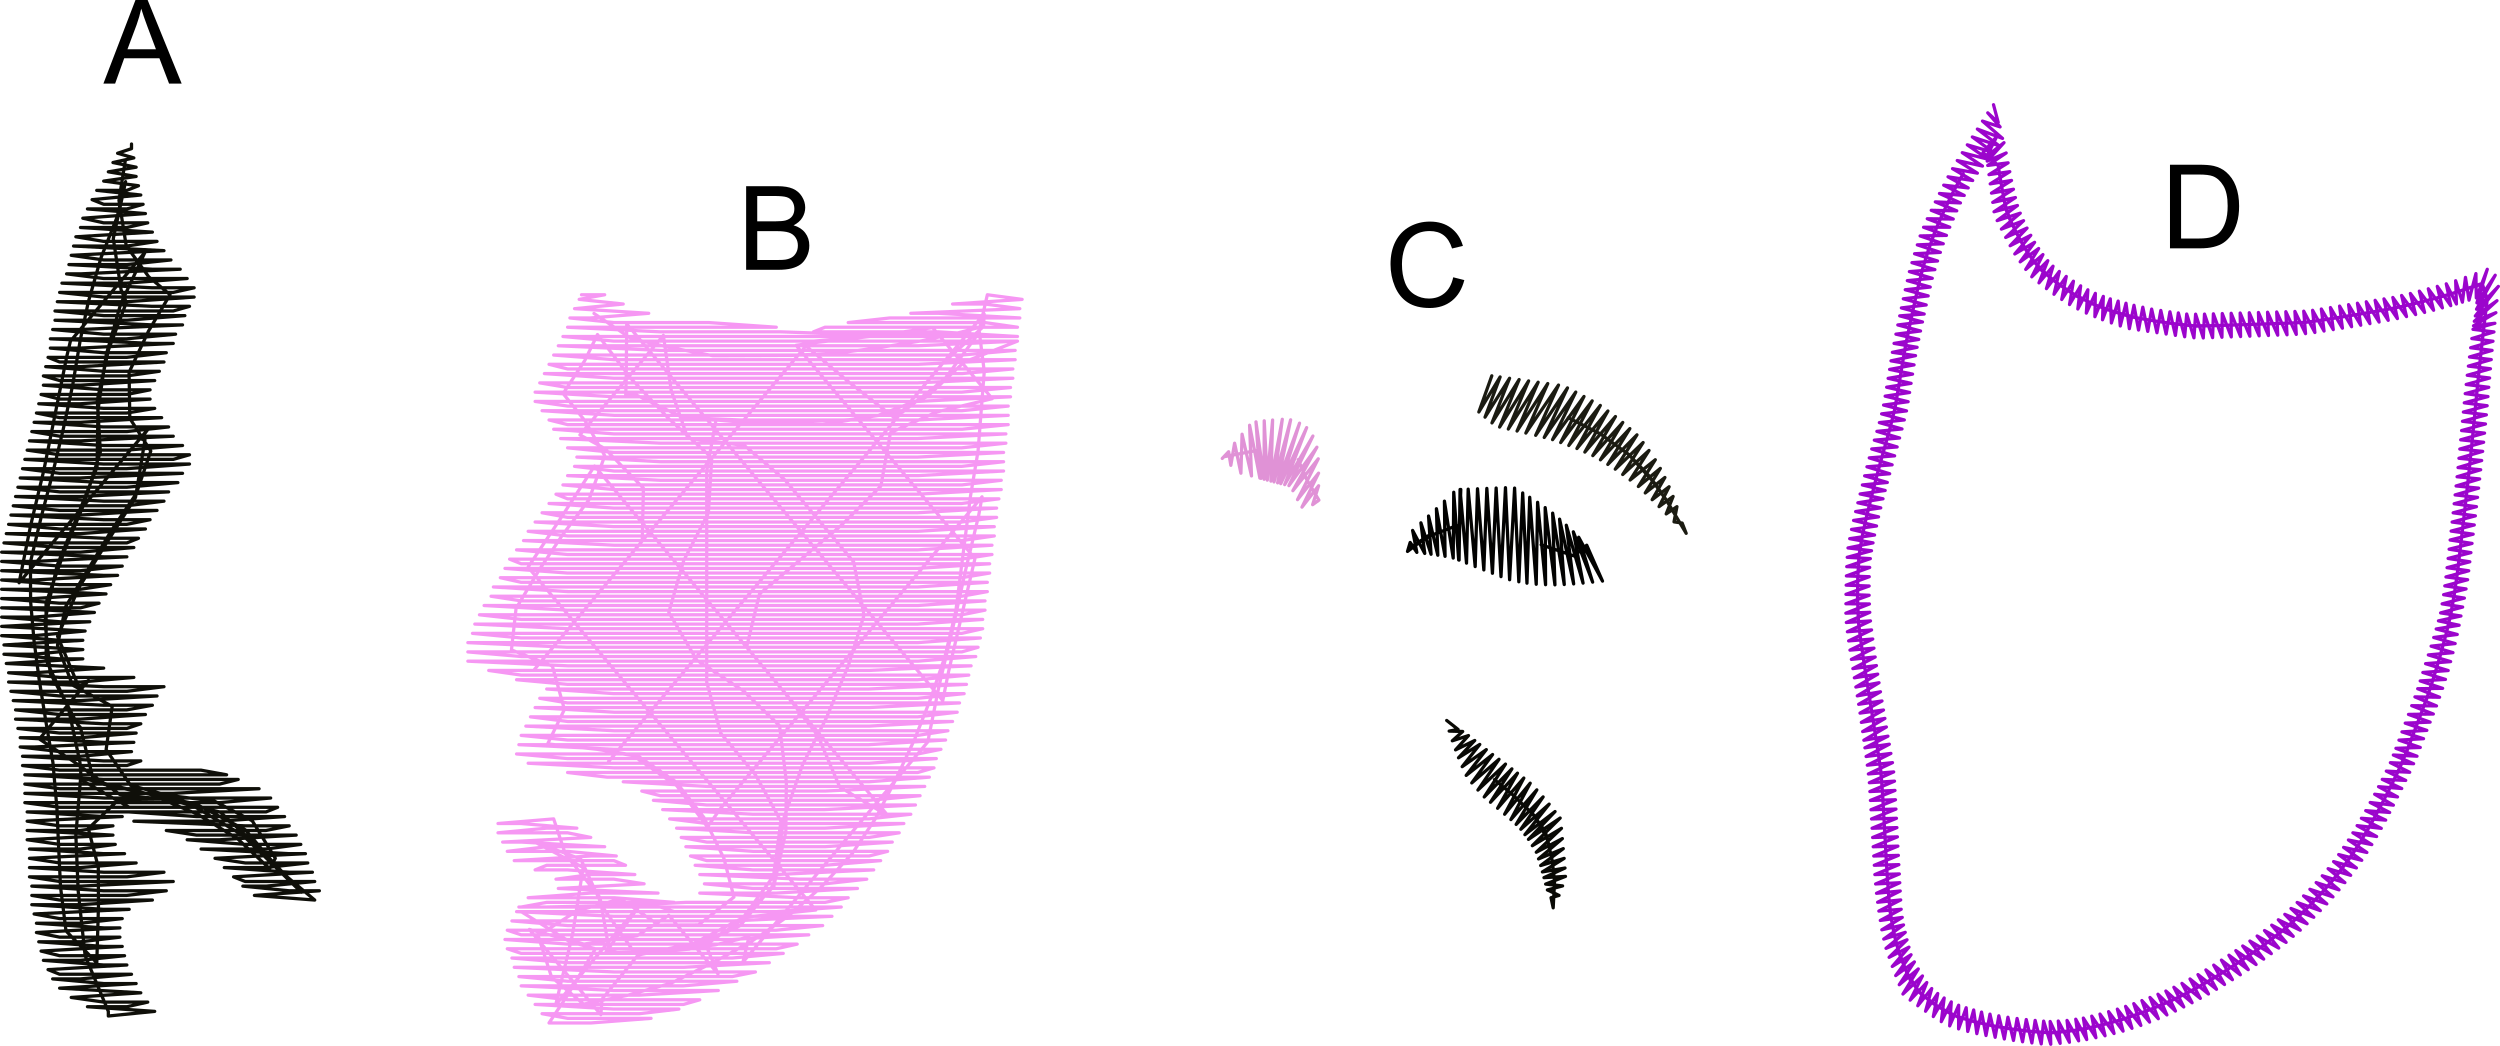 <?xml version="1.0" encoding="UTF-8"?>
<!DOCTYPE svg PUBLIC "-//W3C//DTD SVG 1.1//EN" "http://www.w3.org/Graphics/SVG/1.1/DTD/svg11.dtd">
<!-- Creator: CorelDRAW X6 -->
<svg xmlns="http://www.w3.org/2000/svg" xml:space="preserve" width="107.796mm" height="45.097mm" version="1.1" style="shape-rendering:geometricPrecision; text-rendering:geometricPrecision; image-rendering:optimizeQuality; fill-rule:evenodd; clip-rule:evenodd"
viewBox="0 0 218532 91424"
 xmlns:xlink="http://www.w3.org/1999/xlink">
 <defs>
  <style type="text/css">
   <![CDATA[
    .str5 {stroke:#020201;stroke-width:286.048;stroke-linecap:round;stroke-linejoin:round}
    .str6 {stroke:#090905;stroke-width:286.048;stroke-linecap:round;stroke-linejoin:round}
    .str1 {stroke:#0F0F09;stroke-width:286.048;stroke-linecap:round;stroke-linejoin:round}
    .str3 {stroke:#1B1B12;stroke-width:286.048;stroke-linecap:round;stroke-linejoin:round}
    .str2 {stroke:#9B05CC;stroke-width:286.048;stroke-linecap:round;stroke-linejoin:round}
    .str4 {stroke:#E092D6;stroke-width:286.048;stroke-linecap:round;stroke-linejoin:round}
    .str0 {stroke:#F697F3;stroke-width:286.048;stroke-linecap:round;stroke-linejoin:round}
    .fil0 {fill:none}
    .fil1 {fill:black;fill-rule:nonzero}
   ]]>
  </style>
 </defs>
 <g id="Layer_x0020_1">
  <polyline class="fil0 str0" points="51921,27400 53938,28760 51921,27400 53938,28760 51921,27400 55132,29565 58219,30302 62317,31095 65769,31081 69222,31067 73090,30872 76648,30417 80621,29782 83868,29066 85557,28630 86037,32474 85765,35951 85494,39428 84832,43371 84405,46718 83978,50065 83551,53412 82604,57381 81345,61088 79931,64665 78232,68268 76507,71584 74472,74640 71711,77616 68769,80175 65647,82319 62214,84202 58626,85955 54833,87007 51015,87772 48220,85427 47038,81789 50445,79620 54239,78569 57605,80865 61057,80850 64155,78421 63283,75044 61531,71456 59101,68358 55735,66063 52232,65506 47873,65024 49337,62018 48286,58225 44708,56811 45110,53178 47120,49836 49155,46781 51476,43700 52864,39837 51162,36820 49223,34399 51128,31499 52225,29244 55159,33091 58474,36614 62218,40006 61920,44851 59763,49002 58461,53526 60913,57711 64981,60388 68143,63437 68738,68343 68692,72691 67684,77271 64700,80918 60284,82966 55491,83312 52753,79403 50764,75086 46754,73612 50977,75833 50049,81670 48890,86520 48574,87843 51832,83960 55090,80078 56132,78835 52924,83289 57805,83150 62505,82595 65466,81904 64939,84109 68197,80226 71455,76344 74713,72461 77971,68579 81098,64852 82102,59871 83260,55021 84394,49886 85552,45036 85843,43428 82585,47310 79328,51193 76070,55075 72812,58957 69554,62840 66296,66722 63038,70605 61834,72280 59156,68681 55327,66041 53855,65815 53189,66574 56446,62691 59704,58809 62962,54927 66220,51044 69478,47162 72736,43279 75993,39397 79251,35514 82509,31632 86027,27439 85978,28532 82346,31826 79088,35709 78188,36517 74287,33466 70444,30241 67186,34124 63928,38006 60670,41889 57412,45771 54155,49653 50897,53536 47639,57418 46727,58505 49659,55011 52916,51129 56142,47285 56241,42671 52877,39215 50690,38013 53947,34131 57205,30248 57987,29316 58670,34114 60121,38306 65066,38940 68593,41934 71819,45777 74620,49116 75528,53772 74160,58173 72235,62757 70152,66857 68499,71559 67837,76275 64956,80217 60645,82455 55769,83486 52625,87335 52523,88697 49265,84815 46268,81243 51048,82525 55718,81782 58463,80008 61721,83890 62763,85132 61691,82592 65212,80166 71310,79549 68052,75666 64795,71784 61537,67901 58279,64019 55021,60136 51763,56254 48505,52372 46160,49576 48975,45362 51970,40731 55228,44614 58486,48496 61744,52378 65002,56261 68259,60143 71517,64026 74775,67908 77642,71325 73402,68795 71492,64311 68520,60454 65262,56571 66389,51921 70271,48663 73532,45927 76999,42489 77839,37814 81883,36009 86733,34850 83475,30968 81520,28638 76565,29356 71479,29918 69585,30184 72843,34067 76101,37949 79359,41832 82617,45714 85223,48820 84072,53756 82920,58691 82410,61237 79152,57354 75894,53472 72636,49589 69379,45707 66121,41824 62863,37942 59605,34060 56347,30177 54784,28314 54735,33250 54695,34564 55326,34384 59682,36497 64681,36710 69349,36912 74245,36688 78929,36001 82581,33130 85530,29147 86307,25765 89347,26170 83266,26576 86104,26576 89145,26981 79617,27386 82049,27386 89145,27792 84077,27792 77792,27792 74143,28197 77995,28197 86104,28197 88942,28603 80225,28603 72116,28603 71102,29008 73940,29008 82049,29008 88942,29414 84077,29414 75967,29414 71102,29819 77995,29819 86104,29819 88942,29819 84279,31644 81036,34685 76778,36306 71913,37117 67453,37117 62587,36712 61777,41172 61777,46037 61777,50295 61777,54552 61777,59620 62993,64080 66034,67729 68264,71784 67656,76244 67656,77460 63804,81312 59547,82934 54478,83339 53262,83136 52451,78474 49410,74622 48397,71581 43531,71986 45558,71986 50424,72392 47788,72392 43531,72797 49613,72797 51640,73203 43937,73608 45558,73608 52857,74014 47788,74014 44342,74419 49613,74419 53870,74825 51640,74825 44950,75230 53667,75230 54681,75636 47788,75636 46775,76041 49613,76041 55492,76446 51640,76446 48599,76852 53667,76852 56303,77257 48802,77663 57519,78068 51640,78068 46167,78474 53667,78474 58938,78879 55897,78879 47788,78879 45558,79285 49613,79285 57722,79285 58938,79690 51640,79690 45558,79690 49816,82326 52046,82934 49613,86988 47991,89421 51640,89421 56911,89016 49613,89016 47383,88610 55897,88610 59344,88205 53667,88205 46775,87799 51640,87799 59749,87799 61168,87394 57722,87394 49613,87394 46167,86988 47788,86988 55897,86988 62790,86583 53667,86583 45558,86177 51640,86177 59749,86177 64412,85772 57722,85772 49613,85772 45356,85366 47788,85366 55897,85366 64007,85366 66034,84961 61777,84961 53667,84961 44950,84556 51640,84556 59749,84556 67250,84150 65831,84150 57722,84150 49613,84150 44747,83745 47788,83745 55897,83745 64007,83745 68467,83339 61777,83339 53667,83339 45558,83339 44342,82934 51640,82934 59749,82934 67858,82934 69683,82528 65831,82528 57722,82528 49613,82528 44139,82123 47788,82123 55897,82123 64007,82123 70697,81717 61777,81717 53667,81717 45558,81717 44342,81312 51640,81312 59749,81312 67858,81312 71913,80906 65831,80906 57722,80906 49613,80906 44747,80501 47788,80501 55897,80501 64007,80501 72724,80096 69886,80096 61777,80096 53667,80096 45153,79690 51640,79690 59749,79690 67858,79690 73535,79285 65831,79285 57722,79285 49613,79285 45356,79285 47788,79285 55897,79082 59952,78879 64007,78879 72116,78879 74143,78474 69886,78474 61168,78068 67858,78068 74954,77663 65831,77663 61574,77257 64007,77257 72116,77257 75765,76852 69886,76852 61168,76446 67858,76446 76373,76041 73940,76041 65831,76041 60763,75636 64007,75636 72116,75636 76981,75230 69886,75230 61777,75230 60357,74825 67858,74825 75967,74825 77589,74419 73940,74419 65831,74419 59952,74014 64007,74014 72116,74014 77995,73608 69886,73608 61777,73608 59547,73203 67858,73203 75967,73203 78603,72797 73940,72797 65831,72797 59141,72392 64007,72392 72116,72392 79008,71986 69886,71986 61777,71986 58533,71581 59749,71581 67858,71581 75967,71581 79617,71176 73940,71176 65831,71176 57925,70770 64007,70770 72116,70770 80022,70365 77995,70365 69886,70365 61777,70365 57114,69959 59749,69959 67858,69959 75967,69959 80427,69554 73940,69554 65831,69554 57722,69554 56100,69148 64007,69148 72116,69148 80833,68743 77995,68743 69886,68743 61777,68743 54478,68337 59749,68337 67858,68337 75967,68337 81238,67932 73940,67932 65831,67932 57722,67932 53059,67932 49613,67526 55897,67526 64007,67526 72116,67526 80225,67526 81644,67121 77995,67121 69886,67121 61777,67121 53667,67121 46167,66716 51640,66716 59749,66716 67858,66716 75967,66716 81847,66310 73940,66310 65831,66310 57722,66310 49613,66310 45153,65905 47788,65905 55897,65905 64007,65905 72116,65905 80225,65905 82252,65499 77995,65499 69886,65499 61777,65499 53667,65499 45356,65094 51640,65094 59749,65094 67858,65094 75967,65094 82657,64688 73940,64688 65831,64688 57722,64688 49613,64688 45558,64283 47788,64283 55897,64283 64007,64283 72116,64283 80225,64283 82860,63877 77995,63877 69886,63877 61777,63877 53667,63877 45964,63472 51640,63472 59749,63472 67858,63472 75967,63472 83266,63066 82049,63066 73940,63066 65831,63066 57722,63066 49613,63066 46369,62661 47788,62661 55897,62661 64007,62661 72116,62661 80225,62661 83671,62256 77995,62256 69886,62256 61777,62256 53667,62256 46775,61850 51640,61850 59749,61850 67858,61850 75967,61850 83874,61445 82049,61445 73940,61445 65831,61445 57722,61445 49613,61445 47180,61039 55897,61039 64007,61039 72116,61039 80225,61039 84279,60634 77995,60634 69886,60634 61777,60634 53667,60634 47788,60228 51640,60228 59749,60228 67858,60228 75967,60228 84482,59823 82049,59823 73940,59823 65831,59823 57722,59823 49613,59823 45153,59417 47788,59417 55897,59417 64007,59417 72116,59417 80225,59417 84685,59012 77995,59012 69886,59012 61777,59012 53667,59012 45558,59012 42720,58606 51640,58606 59749,58606 67858,58606 75967,58606 84887,58201 82049,58201 73940,58201 65831,58201 57722,58201 49613,58201 40896,57796 47788,57796 55897,57796 64007,57796 72116,57796 80225,57796 85293,57390 77995,57390 69886,57390 61777,57390 53667,57390 45558,57390 40896,56985 43531,56985 51640,56985 59749,56985 67858,56985 75967,56985 84077,56985 85496,56579 82049,56579 73940,56579 65831,56579 57722,56579 49613,56579 40896,56174 47788,56174 55897,56174 64007,56174 72116,56174 80225,56174 85698,55768 77995,55768 69886,55768 61777,55768 53667,55768 45558,55768 41301,55363 43531,55363 51640,55363 59749,55363 67858,55363 75967,55363 84077,55363 85901,54957 82049,54957 73940,54957 65831,54957 57722,54957 49613,54957 41504,54552 47788,54552 55897,54552 64007,54552 72116,54552 80225,54552 85901,54146 77995,54146 69886,54146 61777,54146 53667,54146 45558,54146 41909,53741 43531,53741 51640,53741 59749,53741 67858,53741 75967,53741 84077,53741 86104,53336 82049,53336 73940,53336 65831,53336 57722,53336 49613,53336 42315,52930 47788,52930 55897,52930 64007,52930 72116,52930 80225,52930 86104,52525 77995,52525 69886,52525 61777,52525 53667,52525 45558,52525 42923,52119 51640,52119 59749,52119 67858,52119 75967,52119 84077,52119 86307,51714 82049,51714 73940,51714 65831,51714 57722,51714 49613,51714 43126,51308 47788,51308 55897,51308 64007,51308 72116,51308 80225,51308 86307,50903 77995,50903 69886,50903 61777,50903 53667,50903 45558,50903 43734,50497 51640,50497 59749,50497 67858,50497 75967,50497 84077,50497 86509,50092 82049,50092 73940,50092 65831,50092 57722,50092 49613,50092 44139,49686 47788,49686 55897,49686 64007,49686 72116,49686 80225,49686 86509,49281 77995,49281 69886,49281 61777,49281 53667,49281 45558,49281 44545,48876 51640,48876 59749,48876 67858,48876 75967,48876 84077,48876 86712,48470 82049,48470 73940,48470 65831,48470 57722,48470 49613,48470 45153,48065 47788,48065 55897,48065 64007,48065 72116,48065 80225,48065 86712,47659 77995,47659 69886,47659 61777,47659 53667,47659 45761,47254 51640,47254 59749,47254 67858,47254 75967,47254 84077,47254 86915,46848 82049,46848 73940,46848 65831,46848 57722,46848 49613,46848 46167,46443 47788,46443 55897,46443 64007,46443 72116,46443 80225,46443 86915,46037 77995,46037 69886,46037 61777,46037 53667,46037 46775,45632 51640,45632 59749,45632 67858,45632 75967,45632 84077,45632 87117,45226 82049,45226 73940,45226 65831,45226 57722,45226 49613,45226 47383,44821 55897,44821 64007,44821 72116,44821 80225,44821 87117,44416 77995,44416 69886,44416 61777,44416 53667,44416 47991,44010 51640,44010 59749,44010 67858,44010 75967,44010 84077,44010 87320,43605 82049,43605 73940,43605 65831,43605 57722,43605 49613,43605 48599,43199 55897,43199 64007,43199 72116,43199 80225,43199 87523,42794 86104,42794 77995,42794 69886,42794 61777,42794 53667,42794 49207,42388 51640,42388 59749,42388 67858,42388 75967,42388 84077,42388 87523,41983 82049,41983 73940,41983 65831,41983 57722,41983 49613,41577 55897,41577 64007,41577 72116,41577 80225,41577 87726,41172 86104,41172 77995,41172 69886,41172 61777,41172 53667,41172 50221,40766 51640,40766 59749,40766 67858,40766 75967,40766 84077,40766 87726,40361 82049,40361 73940,40361 65831,40361 57722,40361 50424,39956 55897,39956 64007,39956 72116,39956 80225,39956 87726,39550 86104,39550 77995,39550 69886,39550 61777,39550 53667,39550 49613,39145 51640,39145 59749,39145 67858,39145 75967,39145 84077,39145 87928,38739 82049,38739 73940,38739 65831,38739 57722,38739 49005,38334 55897,38334 64007,38334 72116,38334 80225,38334 87928,37928 86104,37928 77995,37928 69886,37928 61777,37928 53667,37928 48397,37523 51640,37523 59749,37523 67858,37523 75967,37523 84077,37523 88131,37117 82049,37117 73940,37117 65831,37117 57722,37117 49613,37117 47991,36712 55897,36712 64007,36712 72116,36712 80225,36712 88131,36306 86104,36306 77995,36306 69886,36306 61777,36306 53667,36306 47383,35901 51640,35901 59749,35901 67858,35901 75967,35901 84077,35901 88131,35496 82049,35496 73940,35496 65831,35496 57722,35496 49613,35496 46775,35090 55897,35090 64007,35090 72116,35090 80225,35090 88334,34685 86104,34685 77995,34685 69886,34685 61777,34685 53667,34685 46775,34279 51640,34279 59749,34279 67858,34279 75967,34279 84077,34279 88334,33874 82049,33874 73940,33874 65831,33874 57722,33874 49613,33874 47180,33468 55897,33468 64007,33468 72116,33468 80225,33468 88537,33063 86104,33063 77995,33063 69886,33063 61777,33063 53667,33063 47586,32657 51640,32657 59749,32657 67858,32657 75967,32657 84077,32657 88537,32252 82049,32252 73940,32252 65831,32252 57722,32252 49613,32252 47991,31846 55897,31846 64007,31846 72116,31846 80225,31846 88739,31441 86104,31441 77995,31441 69886,31441 61777,31441 53667,31441 48397,31036 51640,31036 59749,31036 67858,31036 75967,31036 84077,31036 88739,30630 82049,30630 73940,30630 65831,30630 57722,30630 48802,30225 55897,30225 64007,30225 72116,30225 80225,30225 88942,29819 86104,29819 77995,29819 69886,29819 61777,29819 53667,29819 49207,29414 51640,29414 59749,29414 75967,29414 84077,29414 88942,29414 82252,29211 74143,29211 68264,29008 65831,29008 57722,29008 49613,28603 55897,28603 64007,28603 67858,28603 61979,28197 60155,28197 53667,28197 49816,27792 51640,27792 56708,27386 50221,26981 54478,26576 50627,26170 52857,25765 50829,25765 52857,25765 50829,25765 52857,25765 50829,25765 "/>
  <polyline class="fil0 str1" points="10956,14010 10574,16412 10956,14010 10574,16412 10956,14010 10399,17512 11034,21486 12998,24192 14862,25756 12982,28942 11282,32544 11347,36568 13180,39429 11921,43137 9756,46348 7746,49689 5736,53031 5024,56403 6336,59885 9808,61740 9276,65528 11420,68650 14661,69518 18735,70025 22051,71749 24065,75027 23568,75933 20748,73302 17251,71162 14115,69853 10377,69893 7721,72427 8592,75805 8606,79257 8460,84162 5770,81376 5290,77532 5120,73950 4976,70653 4626,66654 4040,63252 3405,59279 2975,56006 2675,52579 2661,49127 3609,45159 4582,41476 5530,37508 6347,33695 7010,29752 7722,26380 8825,22542 10239,18965 10976,15878 9903,20852 10582,25324 11045,26433 9478,30601 8502,34992 8774,39495 7340,44043 5664,48074 4025,52692 4037,57709 5974,61877 6989,66646 7095,68005 11709,69094 16632,70289 21230,73016 26339,77993 22848,74269 19251,70987 14842,69933 10483,69451 6339,66504 3439,64599 6697,60717 7739,59475 6905,60091 5034,55619 6907,51351 9333,47426 11843,43489 12671,38452 12303,38364 13005,37430 9747,41312 6490,45194 3232,49077 1668,50941 2671,45960 3830,41110 4833,36130 5837,31150 6153,29827 9410,25945 12668,22062 10543,26590 9286,30998 8565,35821 8483,40832 6785,45055 4990,49437 3926,54252 4386,58830 6799,63356 7028,63585 8212,68373 12776,69355 17110,70274 21444,72536 24588,76222 27511,78676 22240,78270 27917,77865 25281,77865 21227,77459 23254,77459 27511,77054 21430,77054 20416,76648 27309,76243 25281,76243 19605,75837 23254,75837 26903,75432 21430,75432 18794,75027 26700,74621 25281,74621 17578,74216 23254,74216 26295,73810 21430,73810 16361,73405 19200,73405 25890,72999 17172,72999 14537,72594 23254,72594 25281,72188 21430,72188 11699,71783 19200,71783 24876,71377 17172,71377 11293,70972 15145,70972 23254,70972 24268,70567 21430,70567 13320,70567 11293,70567 7036,68134 6630,72999 6833,77865 7441,83541 9469,88407 9469,88812 13523,88407 7644,88001 11090,88001 12915,87596 9063,87596 6225,87190 12307,86785 5211,86379 11901,85974 9063,85974 4603,85568 7036,85568 11496,85163 5211,85163 4198,84757 11090,84352 9063,84352 3792,83947 7036,83947 10888,83541 5211,83541 3589,83136 10685,82730 9063,82730 3387,82325 7036,82325 10482,81919 5211,81919 3184,81514 10482,81108 9063,81108 3184,80703 7036,80703 10685,80297 5211,80297 2981,79892 11293,79487 9063,79487 2779,79081 7036,79081 13320,78676 5211,78676 2779,78270 11090,78270 14537,77865 9063,77865 2779,77459 7036,77459 15145,77054 13320,77054 5211,77054 2576,76648 11090,76648 14334,76243 9063,76243 2576,75837 7036,75837 11901,75432 5211,75432 2576,75027 10888,74621 9063,74621 2576,74216 7036,74216 10077,73810 5211,73810 2373,73405 9874,72999 2373,72594 7036,72594 9874,72188 5211,72188 2373,71783 10685,71377 9063,71377 2373,70972 7036,70972 15145,70972 23254,70972 24268,70567 21430,70567 13320,70567 5211,70567 2170,70161 11090,70161 19200,70161 23660,69756 17172,69756 9063,69756 2170,69350 7036,69350 15145,69350 22646,68945 21430,68945 13320,68945 5211,68945 2170,68539 11090,68539 19200,68539 20821,68134 17172,68134 9063,68134 2170,67728 7036,67728 15145,67728 19808,67728 17578,67323 13320,67323 5211,67323 1968,66917 11090,66917 12307,66512 9063,66512 1968,66107 7036,66107 11496,65701 5211,65701 1765,65296 2981,65296 11699,64890 9063,64890 1765,64485 7036,64485 11901,64079 5211,64079 1562,63674 2981,63674 11090,63674 12307,63268 9063,63268 1359,62863 7036,62863 12712,62457 5211,62457 1359,62052 2981,62052 11090,62052 13320,61647 9063,61647 1157,61241 7036,61241 13726,60836 5211,60836 954,60430 2981,60430 11090,60430 14334,60025 9063,60025 751,59619 7036,59619 11699,59214 5211,59214 751,58808 2981,58808 9063,58403 549,57997 7239,57592 5211,57592 346,57187 2981,57187 7239,56781 346,56376 7239,55970 5211,55970 143,55565 2981,55565 7441,55159 143,54754 7847,54348 5211,54348 143,53943 2981,53943 8252,53537 143,53132 7036,53132 8658,52727 5211,52727 143,52321 2981,52321 9266,51916 143,51510 7036,51510 9671,51105 5211,51105 143,50699 2981,50699 10279,50294 9063,50294 143,49888 7036,49888 10685,49483 5211,49483 143,49077 2981,49077 11090,48672 9063,48672 143,48267 7036,48267 11699,47861 5211,47861 346,47456 2981,47456 11090,47456 12104,47050 9063,47050 549,46645 7036,46645 12712,46239 5211,46239 751,45834 2981,45834 11090,45834 13118,45428 9063,45428 954,45023 7036,45023 13726,44617 5211,44617 1157,44212 2981,44212 11090,44212 14334,43807 9063,43807 1359,43401 7036,43401 14739,42996 13320,42996 5211,42996 1562,42590 2981,42590 11090,42590 15550,42185 9063,42185 1765,41779 7036,41779 15956,41374 13320,41374 5211,41374 1968,40968 11090,40968 16564,40563 9063,40563 2170,40157 7036,40157 15145,40157 16564,39752 13320,39752 5211,39752 2373,39347 11090,39347 15956,38941 9063,38941 2576,38536 7036,38536 15145,38130 13320,38130 5211,38130 2779,37725 11090,37725 14739,37319 9063,37319 2981,36914 7036,36914 14131,36508 5211,36508 3184,36103 11090,36103 13523,35697 9063,35697 3387,35292 7036,35292 13118,34887 5211,34887 3589,34481 11090,34481 13118,34076 9063,34076 3792,33670 7036,33670 13523,33265 5211,33265 3792,32859 11090,32859 13929,32454 9063,32454 3995,32048 7036,32048 14334,31643 5211,31643 4198,31237 11090,31237 14537,30832 9063,30832 4400,30427 7036,30427 15145,30021 13320,30021 4400,29616 11090,29616 15348,29210 9063,29210 4603,28805 7036,28805 15956,28399 13320,28399 4806,27994 11090,27994 16159,27588 9063,27588 4806,27183 7036,27183 15145,27183 16564,26777 13320,26777 5009,26372 11090,26372 16970,25967 9063,25967 5211,25561 7036,25561 15145,25561 16970,25156 13320,25156 5414,24750 11090,24750 16361,24345 9063,24345 5819,23939 7036,23939 15753,23534 13320,23534 6022,23128 11090,23128 14942,22723 9063,22723 6225,22317 14334,21912 6428,21507 11090,21507 13726,21101 9063,21101 6630,20696 13320,20290 7036,19885 11090,19885 12915,19479 9063,19479 7239,19074 12712,18668 7644,18263 11090,18263 12509,17857 9063,17857 8049,17452 12307,17047 8455,16641 11090,16641 12104,16236 9063,15830 11901,15425 9469,15019 11901,14614 9874,14208 11699,13803 10279,13397 11496,12992 11496,12587 "/>
  <polyline class="fil0 str2" points="174658,14444 174988,16411 174658,14444 174988,16411 174658,14444 174988,16411 175335,18283 175935,19699 176637,21066 177422,22341 178334,23525 179842,24767 181558,25906 183446,26778 184902,27288 186893,27807 188310,28050 190092,28308 191651,28482 193595,28465 195531,28400 197547,28332 199607,28263 201558,28175 203634,27879 205474,27584 207446,27259 209217,26950 211024,26550 212883,26077 214606,25580 216940,24789 217403,26284 217179,28128 217022,29455 216811,31365 216628,33090 216447,34934 216266,36841 216097,38550 215924,40258 215732,42072 215498,44161 215287,45991 215048,48053 214825,49955 214533,51979 214265,53515 213798,55506 213240,57540 212715,59281 212107,61126 211441,62879 210715,64786 209962,66688 209069,68568 208370,69947 207428,71706 206402,73475 205546,74800 204431,76309 203196,77773 201953,79098 200858,80177 199405,81456 197786,82688 196059,83876 194320,84997 192764,85935 191263,86759 189647,87543 187839,88296 185896,88991 184366,89438 182306,89923 180739,90156 179195,90285 177705,90176 175958,89961 174462,89716 172536,89299 171087,88874 169308,87950 167761,86721 166680,85035 165957,83103 165572,81657 165224,79705 165078,78126 164944,76216 164847,74493 164753,72809 164658,71120 164559,69342 164394,67265 164082,65211 163756,63116 163434,61084 163196,59608 162964,58119 162694,56275 162448,54344 162373,52302 162391,50530 162508,48538 162752,47038 163074,45538 163548,43589 163934,42074 164331,40572 164824,38819 165207,37445 165650,35663 165969,33784 166273,31911 166611,29998 166906,28575 167258,26920 167635,25204 168045,23551 168546,21922 169144,20221 169986,18309 170650,16936 171608,15175 170803,16636 169923,18446 169279,19902 168637,21637 168131,23265 167703,24912 167319,26638 166970,28276 166582,30139 166249,32060 165952,33886 165620,35795 165162,37608 164668,39356 164149,41254 163634,43246 163152,45194 162816,46712 162491,48678 162387,50679 162376,52447 162465,54493 162648,55940 162918,57824 163222,59771 163544,61761 163862,63797 164188,65893 164414,67461 164567,69492 164666,71256 164761,72946 164855,74629 164950,76318 165089,78271 165321,80325 165713,82299 166153,83739 166978,85653 167866,86820 169039,87757 170730,88739 172175,89196 174115,89656 175657,89921 177367,90143 179318,90285 181427,90058 183500,89656 185520,89116 187518,88419 188929,87854 190590,87094 192119,86297 193604,85441 195334,84354 197072,83189 198323,82291 199879,81063 201320,79738 202722,78298 203886,76974 205084,75442 206222,73765 207018,72435 207967,70715 208679,69343 209617,67451 210424,65577 211120,63714 211671,62278 212309,60528 212885,58732 213297,57347 213848,55317 214205,53809 214557,51833 214850,49757 215068,47887 215303,45858 215521,43962 215748,41939 215935,40157 216108,38449 216280,36711 216466,34737 216643,32956 216828,31213 216982,29810 217199,27965 217419,26161 216987,24820 215381,25331 213565,25893 211809,26356 209950,26794 208248,27122 206757,27375 204879,27681 202983,27982 201456,28182 199458,28269 197897,28321 195836,28391 193942,28454 192001,28505 189898,28281 188210,28036 186239,27685 184265,27083 182811,26525 180980,25539 179331,24394 177918,23015 177062,21805 176324,20476 175649,19090 175209,17622 174885,15823 174658,14445 173336,13340 174551,11919 173670,13655 175175,12470 173707,14083 175365,13371 173751,14462 175534,14233 173860,15267 175683,15006 173969,16073 175835,15773 174079,16882 176003,16542 174189,17691 176175,17269 174301,18511 176352,17963 174576,19284 176598,18633 174946,20026 176887,19291 175321,20756 177189,19936 175711,21480 177517,20567 176118,22199 177851,21182 176589,22888 178204,21722 177074,23551 178579,22253 177602,24199 179003,22786 178232,24727 179462,23268 178884,25232 180011,23727 179544,25724 180618,24164 180221,26180 181244,24579 180903,26624 181876,24986 181628,27011 182507,25331 182370,27370 183160,25645 183121,27685 183857,25908 183787,27954 184467,26123 184562,28232 185154,26319 185340,28495 185839,26507 186132,28731 186538,26687 186936,28849 187310,26852 187741,28966 188082,27018 188545,29084 188882,27137 189347,29201 189680,27256 190158,29320 190416,27352 190968,29438 191147,27449 191779,29529 191924,27462 192595,29544 192702,27453 193409,29513 193478,27430 194225,29483 194255,27407 195041,29452 195032,27384 195855,29421 195818,27361 196666,29390 196616,27338 197479,29359 197416,27315 198291,29329 198214,27291 199103,29298 199013,27268 199914,29267 199811,27245 200724,29231 200604,27222 201535,29164 201376,27200 202349,29064 202151,27124 203151,28939 202914,27010 203958,28813 203710,26884 204756,28688 204511,26754 205558,28559 205293,26628 206359,28429 206069,26502 207162,28292 206843,26376 207964,28153 207617,26251 208762,28003 208388,26126 209563,27850 209164,26001 210360,27675 209930,25827 211157,27499 210696,25652 211943,27313 211479,25448 212729,27122 212265,25242 213497,26915 213049,25030 214226,26718 213836,24809 214723,26573 214656,24538 215246,26415 215514,24249 215824,26238 216426,23916 216461,26043 217420,23538 216512,26476 218114,24058 216480,27031 218389,25034 216374,27620 218268,26285 216285,28088 218173,27332 216215,28479 218085,28257 216169,28786 218004,29015 216067,29594 217920,29828 215965,30399 217841,30630 215864,31204 217769,31432 215766,32003 217697,32233 215668,32803 217625,33042 215576,33607 217553,33855 215490,34408 217481,34664 215408,35212 217410,35465 215329,36018 217340,36261 215250,36827 217263,37061 215172,37636 217183,37859 215094,38445 217101,38658 215017,39253 217017,39456 214940,40059 216931,40256 214862,40870 216844,41063 214778,41675 216755,41866 214692,42480 216665,42668 214607,43261 216571,43476 214523,44034 216474,44289 214436,44826 216379,45092 214347,45634 216283,45889 214259,46423 216186,46695 214171,47205 216089,47501 214083,48008 215991,48307 213995,48815 215894,49108 213902,49622 215799,49893 213807,50431 215703,50675 213705,51213 215565,51480 213602,51984 215418,52281 213473,52785 215268,53065 213339,53575 215119,53846 213150,54270 214961,54653 212953,54980 214795,55459 212736,55725 214614,56255 212509,56482 214422,57049 212266,57248 214217,57833 212025,58013 214003,58613 211787,58783 213766,59389 211556,59521 213517,60169 211336,60203 213252,60948 211095,60917 212982,61706 210813,61684 212704,62414 210532,62449 212424,63124 210247,63211 212137,63845 209963,63975 211848,64572 209698,64696 211564,65338 209434,65412 211277,66102 209207,65997 210980,66759 208948,66668 210641,67507 208593,67403 210291,68219 208241,68126 209942,68927 207915,68765 209575,69660 207576,69426 209213,70383 207184,70149 208888,71021 206794,70860 208541,71690 206415,71526 208154,72409 206041,72170 207747,73123 205672,72796 207327,73829 205280,73425 206896,74517 204859,74071 206448,75204 204429,74699 205979,75869 203985,75314 205480,76516 203506,75932 204975,77154 202994,76552 204461,77784 202461,77148 203932,78401 201914,77735 203395,79013 201358,78312 202829,79601 200799,78887 202256,80181 200259,79410 201669,80747 199720,79924 201074,81313 199153,80400 200459,81849 198576,80867 199836,82379 197946,81340 199192,82875 197302,81817 198542,83363 196668,82259 197876,83841 196041,82689 197211,84313 195439,83092 196527,84762 194834,83497 195834,85211 194181,83925 195143,85640 193506,84363 194452,86061 192822,84781 193753,86476 192130,85191 193049,86889 191434,85575 192337,87272 190730,85960 191618,87656 190023,86299 190889,88021 189322,86626 190161,88380 188630,86909 189416,88718 187934,87190 188666,89049 187227,87460 187903,89344 186518,87729 187138,89637 185802,87970 186361,89890 185083,88209 185586,90136 184316,88430 184795,90344 183564,88641 184008,90541 182844,88822 183210,90710 182111,88992 182406,90871 181447,89090 181701,90982 180685,89197 180893,91108 179919,89249 180084,91202 179210,89290 179263,91281 178641,89258 178429,91252 177898,89196 177613,91166 177121,89120 176797,91066 176319,89026 176003,90949 175517,88920 175204,90820 174722,88794 174403,90673 173949,88648 173602,90519 173212,88468 172800,90354 172525,88283 172007,90162 171869,88088 171207,89941 171211,87869 170427,89677 170567,87577 169691,89305 169946,87236 168996,88862 169383,86845 168316,88396 168858,86410 167637,87916 168426,85885 166970,87426 168049,85309 166340,86892 167683,84696 166018,86077 167343,84082 165707,85279 167051,83455 165408,84482 166868,82793 165131,83682 166698,82150 164861,82896 166543,81500 164662,82087 166393,80850 164495,81278 166283,80192 164361,80459 166189,79480 164234,79640 166147,78665 164127,78870 166106,77883 164030,78085 166068,77160 163951,77270 166028,76394 163884,76449 165986,75580 163836,75635 165944,74771 163787,74827 165901,73962 163739,74018 165859,73151 163690,73208 165817,72343 163642,72400 165774,71529 163593,71586 165732,70724 163544,70782 165690,69909 163496,69968 165647,69095 163449,69192 165605,68282 163403,68420 165532,67475 163318,67654 165428,66664 163224,66888 165289,65858 163120,66127 165151,65054 163016,65369 165030,64351 162924,64707 164893,63547 162818,63949 164766,62800 162704,63146 164642,62065 162587,62335 164511,61274 162468,61565 164378,60470 162349,60829 164251,59678 162224,60056 164137,58929 162093,59250 164024,58180 161963,58445 163916,57429 161833,57638 163809,56658 161709,56830 163703,55857 161595,56024 163600,55063 161484,55223 163505,54275 161392,54413 163445,53524 161351,53600 163412,52794 161354,52775 163389,52034 161360,51952 163388,51225 161377,51151 163398,50411 161397,50342 163436,49603 161427,49531 163493,48831 161469,48716 163596,48141 161537,47897 163727,47454 161686,47086 163862,46768 161846,46279 164034,45978 162025,45492 164210,45180 162205,44716 164403,44394 162399,43950 164599,43601 162598,43179 164789,42874 162795,42391 164976,42172 162992,41593 165182,41412 163194,40803 165396,40631 163396,40024 165615,39847 163612,39245 165835,39069 163840,38475 166050,38286 164063,37706 166259,37497 164278,36941 166461,36709 164476,36176 166654,35918 164647,35407 166795,35114 164785,34628 166925,34308 164917,33847 167054,33509 165045,33073 167183,32703 165174,32292 167313,31896 165296,31542 167442,31088 165417,30797 167580,30358 165563,30017 167724,29669 165727,29209 167880,28934 165893,28404 168050,28143 166058,27610 168199,27450 166203,26916 168374,26656 166372,26119 168548,25865 166542,25326 168727,25093 166723,24531 168905,24326 166903,23742 169134,23568 167128,22959 169368,22814 167357,22180 169614,22062 167597,21403 169866,21308 167842,20623 170145,20577 168142,19864 170436,19861 168467,19121 170738,19147 168813,18383 171046,18431 169170,17646 171367,17739 169533,16912 171700,17085 169904,16185 172048,16428 170282,15456 172438,15780 170676,14743 172848,15136 171087,14031 173295,14517 171528,13345 173762,13914 171967,12660 174242,13322 172407,11972 174746,12741 172846,11281 175048,12098 173292,10583 174834,11093 173754,9864 174669,10698 174258,9153 174669,10698 174258,9153 174669,10698 174258,9153 "/>
  <polyline class="fil0 str3" points="145647,43698 144231,41720 145647,43698 144231,41720 145647,43698 144129,41578 142363,39722 139883,37920 137085,36511 139923,37944 142388,39746 144667,42270 145647,43698 147393,46620 147043,45723 146330,45617 146587,44288 145645,44924 146252,43395 145021,44287 145902,42548 144419,43681 145534,41737 143816,43091 145136,40944 143213,42530 144695,40187 142492,41961 144145,39375 141844,41479 143630,38682 141194,41012 143092,38011 140542,40600 142470,37464 139898,40195 141850,36927 139231,39828 141212,36410 138535,39518 140551,35925 137842,39209 139889,35440 137131,38943 139178,35040 136423,38687 138462,34656 135713,38434 137742,34272 134985,38241 137018,33907 134237,38055 136234,33658 133378,37857 135293,33527 132609,37680 134453,33411 131846,37505 133620,33295 131084,37332 132790,33180 130416,36969 131956,33064 129810,36465 131129,32950 129269,36015 130403,32849 129583,35139 130403,32849 129583,35139 130403,32849 "/>
  <polyline class="fil0 str4" points="114203,41880 113482,40179 114203,41880 113482,40179 114203,41880 113482,40179 114203,41880 115289,43718 114741,44115 115263,42461 113809,44330 115260,41357 113419,43677 115233,40105 113012,42894 115114,39090 112666,42452 114765,38115 112298,42363 114218,37380 111955,42277 113597,36990 111679,42207 112819,36698 111366,42127 112089,36650 111095,42055 111241,36713 110777,41970 110510,36783 110499,41893 109786,36877 110226,41816 109805,39386 107549,39820 106980,39927 106841,40074 107397,39487 107590,40675 107920,38742 108471,41364 108573,37955 109397,41603 109230,37171 110130,41792 109792,36876 109959,39303 110125,41730 109959,39303 109792,36876 "/>
  <polyline class="fil0 str5" points="137590,48598 135288,47812 137590,48598 135288,47812 137590,48598 134716,47616 137590,48598 138701,47659 140080,50796 137999,46962 139218,50886 137530,46489 138380,50971 136914,45912 137558,51042 136328,45381 136736,51095 135722,44855 135920,51124 135069,44371 135102,51110 134406,43909 134286,51072 133716,43470 133475,50978 133103,43091 132764,50857 132395,42665 131959,50677 131597,42629 131206,50404 130782,42661 130458,50112 129968,42693 129706,49819 129153,42725 128949,49525 128337,42758 128192,49226 127628,42786 127542,48960 127365,45935 124999,46841 123091,48008 124811,46853 125244,46659 124811,46853 123034,48203 123267,47417 123850,48286 123481,46367 124540,48377 124205,45703 125092,48449 124873,45106 125682,48534 125562,44469 126316,48630 126262,43807 127029,48781 127076,43029 127507,48948 127691,42784 127618,45215 127546,47647 127618,45215 127691,42784 "/>
  <polyline class="fil0 str6" points="135889,77011 135663,75126 135889,77011 135663,75126 135889,77011 135663,75126 135087,72704 133980,71151 132205,69455 130636,68149 132275,69512 134071,71250 135258,73303 135687,75261 135889,77011 135768,79356 135579,78471 136281,78270 135260,77793 136591,77440 135108,77281 136844,76607 134963,76718 136802,75877 134825,76218 136728,75034 134673,75659 136651,74182 134486,75080 136572,73303 134290,74496 136493,72406 133944,73924 136379,71507 133606,73373 135932,70940 133296,72962 135417,70290 132940,72488 134889,69660 132530,72065 134339,69044 132069,71643 133759,68460 131523,71176 133201,68011 130908,70656 132648,67584 130287,70129 132159,67207 129740,69666 131600,66791 129189,69061 131033,66370 128650,68438 130472,65954 128163,67781 129923,65525 127813,67018 129352,65073 127491,66241 128912,64726 127232,65549 128366,64298 126949,64756 127858,63940 126675,63907 127454,63762 126459,62977 127454,63762 126459,62977 127454,63762 126459,62977 "/>
  <path class="fil1" d="M9038 7308l2804 -7308 1063 0 2975 7308 -1101 0 -846 -2215 -3077 0 -793 2215 -1026 0zm2103 -3001l2491 0 -762 -2026c-230,-616 -403,-1125 -524,-1526 -101,476 -235,944 -403,1407l-801 2145z"/>
  <path class="fil1" d="M65222 23583l0 -7308 2742 0c558,0 1005,73 1344,221 337,148 600,376 791,684 192,306 287,628 287,965 0,311 -85,606 -253,881 -168,276 -424,499 -765,669 442,129 783,351 1019,664 238,311 357,680 357,1106 0,344 -73,662 -218,956 -145,294 -323,521 -536,681 -213,158 -480,279 -800,361 -322,82 -715,122 -1181,122l-2788 0zm970 -4236l1580 0c429,0 737,-29 922,-85 247,-73 432,-196 556,-366 124,-170 187,-383 187,-640 0,-243 -58,-458 -175,-641 -116,-185 -282,-313 -498,-381 -216,-68 -587,-102 -1111,-102l-1461 0 0 2215zm0 3379l1820 0c313,0 532,-12 660,-36 221,-39 408,-105 558,-199 150,-94 272,-230 369,-408 97,-179 145,-385 145,-618 0,-274 -70,-510 -211,-713 -140,-203 -333,-344 -582,-425 -247,-82 -604,-123 -1068,-123l-1691 0 0 2521z"/>
  <path class="fil1" d="M127030 24238l970 245c-203,794 -566,1398 -1092,1815 -526,417 -1169,626 -1929,626 -786,0 -1426,-160 -1919,-481 -493,-320 -868,-784 -1125,-1392 -257,-609 -386,-1261 -386,-1958 0,-760 145,-1424 436,-1991 291,-566 704,-997 1240,-1291 536,-294 1126,-441 1769,-441 732,0 1346,185 1842,558 499,373 846,895 1041,1569l-949 225c-168,-531 -415,-919 -737,-1160 -322,-243 -726,-364 -1215,-364 -560,0 -1029,134 -1405,403 -376,269 -641,631 -793,1084 -153,454 -230,922 -230,1403 0,621 90,1164 270,1626 180,464 461,810 842,1039 381,230 793,344 1237,344 541,0 997,-157 1371,-468 374,-313 628,-776 760,-1392z"/>
  <path class="fil1" d="M189684 21706l0 -7308 2518 0c568,0 1002,34 1302,104 418,97 776,272 1072,524 386,327 674,742 864,1249 192,507 287,1087 287,1739 0,555 -64,1046 -194,1475 -129,429 -296,784 -499,1065 -204,281 -425,502 -667,662 -240,162 -531,284 -871,367 -342,84 -733,124 -1175,124l-2637 0zm970 -857l1558 0c481,0 859,-44 1133,-134 274,-90 492,-216 655,-380 228,-229 407,-539 534,-927 128,-388 192,-857 192,-1410 0,-766 -126,-1354 -376,-1766 -250,-412 -555,-687 -913,-827 -259,-100 -675,-150 -1250,-150l-1533 0 0 5594z"/>
 </g>
</svg>
